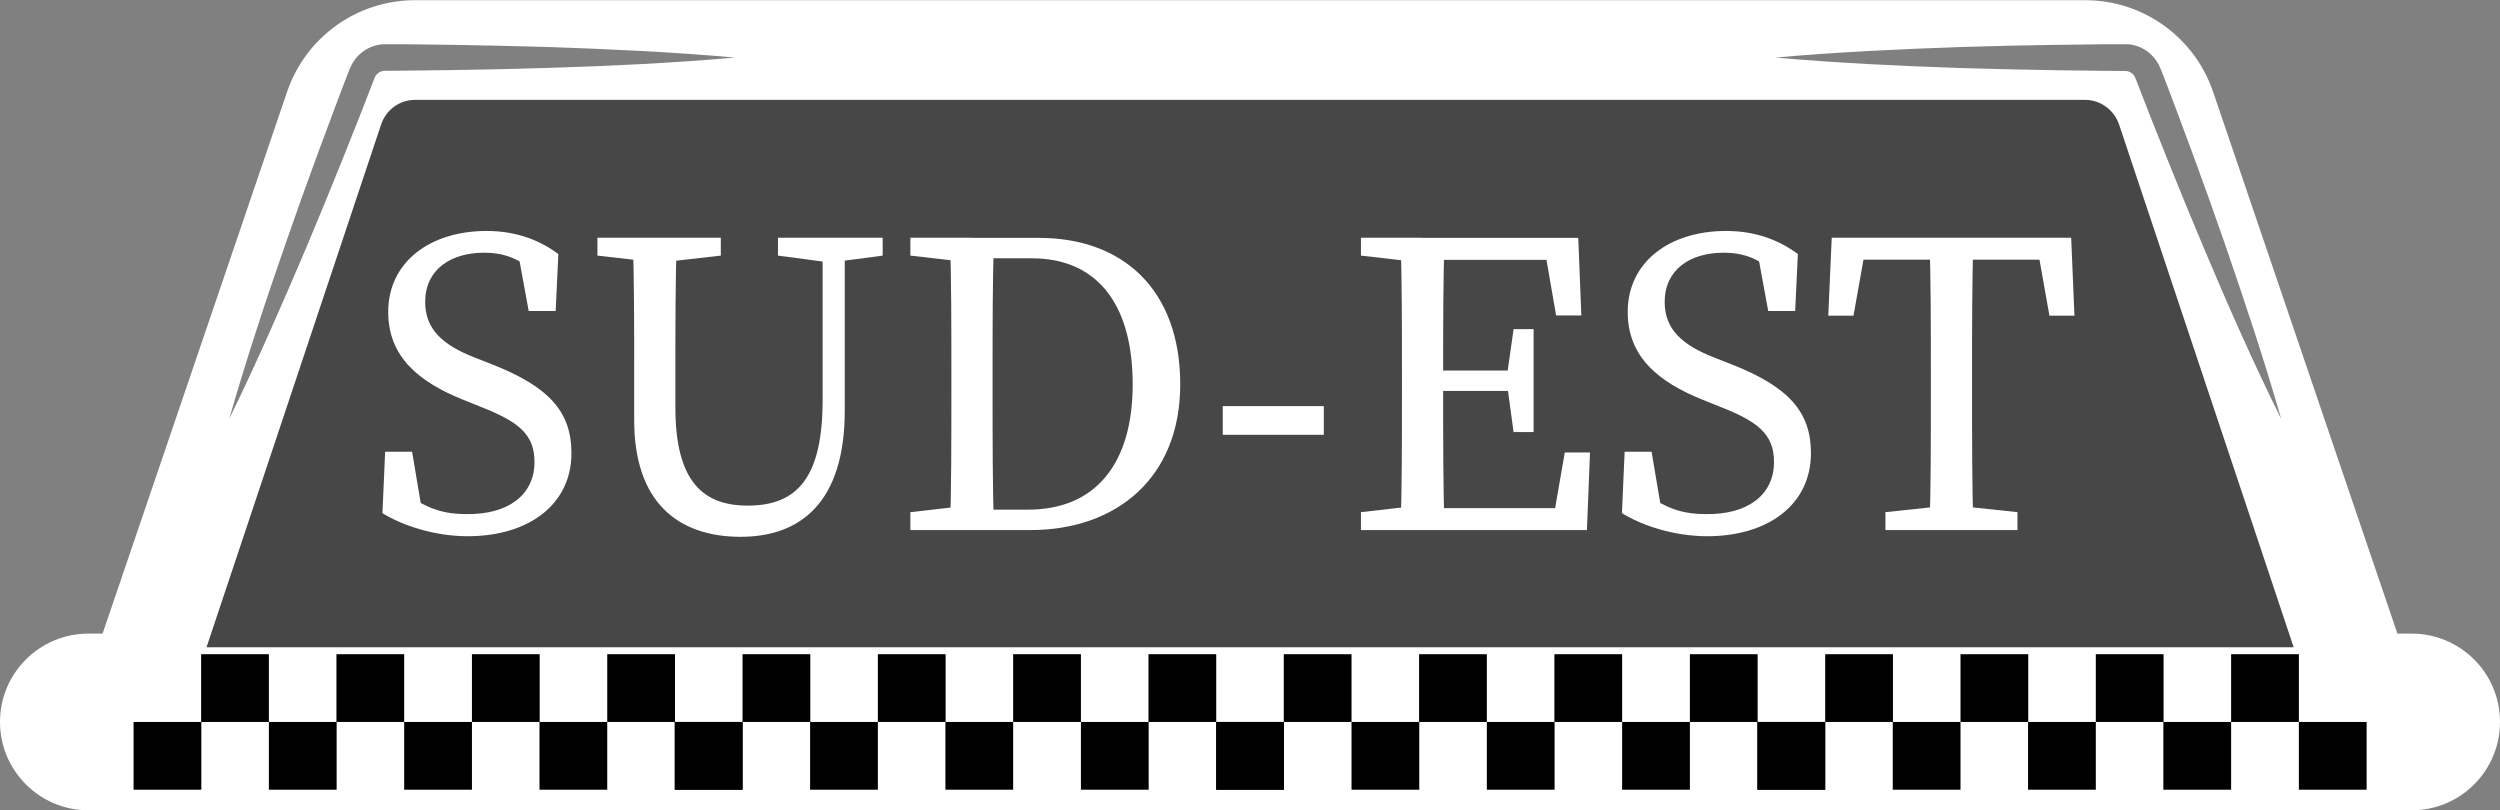 <?xml version="1.0" encoding="utf-8"?>
<!-- Generator: Adobe Illustrator 24.0.0, SVG Export Plug-In . SVG Version: 6.00 Build 0)  -->
<svg version="1.1" id="Layer_1" xmlns="http://www.w3.org/2000/svg" xmlns:xlink="http://www.w3.org/1999/xlink" x="0px" y="0px"
	 viewBox="0 0 1298.9 421" style="enable-background:new 0 0 1298.9 421;" xml:space="preserve">
<rect x="0" y="0" width="1298.9" height="421" fill="#808080" stroke="none"/>
<style type="text/css">
	.st0{fill:#FFFFFF;}
	.st1{fill:#474747;}
	.st2{fill:none;stroke:#474747;stroke-width:20;stroke-miterlimit:10;}
</style>
<path class="st0" d="M1253,329.2h-7.4l-95.8-281.6c-9.7-28.4-36.4-47.5-66.4-47.5H215.6c-30,0-56.7,19.1-66.4,47.5L53.3,329.2h-7.4
	C20.6,329.2,0,349.7,0,375.1v0C0,400.4,20.6,421,45.9,421H1253c25.4,0,45.9-20.6,45.9-45.9v0C1298.9,349.7,1278.3,329.2,1253,329.2z
	 M284.2,35.3c-16.2,0.5-32.5,0.9-48.7,1.1l-24.3,0.3l-11.7,0.1c-1.8,0.1-3.5,1.2-4.4,2.7c-0.1,0.2-0.2,0.4-0.3,0.6l-0.1,0.2
	l-0.1,0.3l-0.3,0.7l-1.1,2.8l-2.2,5.7l-4.4,11.3l-9,22.6c-6.1,15.1-12.2,30.1-18.5,45c-12.7,29.9-25.7,59.7-40,88.9
	c9-31.3,19.2-62.2,29.9-92.8c5.3-15.3,10.8-30.6,16.4-45.8l8.5-22.8l4.3-11.4l2.2-5.7l1.1-2.8l0.3-0.7l0.2-0.4l0.2-0.5
	c0.3-0.7,0.7-1.4,1.1-2.1c3.2-5.5,9.2-9.2,15.5-9.6l1.2,0l0.8,0l1.5,0l3,0l6.1,0l24.3,0.3c16.2,0.3,32.5,0.6,48.7,1.1
	c32.5,1.1,64.9,2.6,97.4,5.5C349.1,32.8,316.7,34.3,284.2,35.3z M1145,128.8c-6.3-15-12.5-30-18.5-45l-9-22.6l-4.4-11.3l-2.2-5.7
	l-1.1-2.8l-0.3-0.7l-0.1-0.3l-0.1-0.2c-0.1-0.2-0.2-0.4-0.3-0.6c-0.9-1.5-2.6-2.6-4.4-2.7l-11.7-0.1l-24.3-0.3
	c-16.2-0.3-32.5-0.6-48.7-1.1c-32.5-1.1-64.9-2.6-97.4-5.5c32.5-2.9,64.9-4.4,97.4-5.5c16.2-0.5,32.5-0.9,48.7-1.1l24.3-0.3l6.1,0
	l3,0l1.5,0l0.8,0l1.2,0c6.3,0.3,12.3,4.1,15.5,9.6c0.4,0.7,0.8,1.4,1.1,2.1l0.2,0.5l0.2,0.4l0.3,0.7l1.1,2.8l2.2,5.7l4.3,11.4
	l8.5,22.8c5.6,15.2,11.1,30.5,16.4,45.8c10.6,30.7,20.9,61.5,29.9,92.8C1170.7,188.5,1157.6,158.7,1145,128.8z"/>
<path class="st1" d="M107.3,336.3L198,64.7c2.6-7.7,9.6-12.8,17.6-12.8h867.8c7.9,0,15,5.2,17.6,12.8l90.7,271.6H107.3z"/>
<path class="st2" d="M1133.6,45.4"/>
<path class="st2" d="M165.3,45.4"/>
<g>
	<g>
		<g>
			<rect x="69.4" y="375.1" width="35.2" height="35.2"/>
			<rect x="104.5" y="339.9" width="35.2" height="35.2"/>
		</g>
		<g>
			<rect x="210" y="375.1" width="35.2" height="35.2"/>
			<rect x="245.2" y="339.9" width="35.2" height="35.2"/>
		</g>
		<g>
			<rect x="280.3" y="375.1" width="35.2" height="35.2"/>
			<rect x="315.5" y="339.9" width="35.2" height="35.2"/>
		</g>
		<rect x="350.6" y="375.1" width="35.2" height="35.2"/>
		<g>
			<rect x="139.7" y="375.1" width="35.2" height="35.2"/>
			<rect x="174.8" y="339.9" width="35.2" height="35.2"/>
		</g>
	</g>
	<g>
		<g>
			<rect x="350.6" y="375.1" width="35.2" height="35.2"/>
			<rect x="385.8" y="339.9" width="35.2" height="35.2"/>
		</g>
		<g>
			<rect x="491.2" y="375.1" width="35.2" height="35.2"/>
			<rect x="526.4" y="339.9" width="35.2" height="35.2"/>
		</g>
		<g>
			<rect x="561.6" y="375.1" width="35.2" height="35.2"/>
			<rect x="596.7" y="339.9" width="35.2" height="35.2"/>
		</g>
		<rect x="631.9" y="375.1" width="35.2" height="35.2"/>
		<g>
			<rect x="420.9" y="375.1" width="35.2" height="35.2"/>
			<rect x="456.1" y="339.9" width="35.2" height="35.2"/>
		</g>
	</g>
	<g>
		<g>
			<rect x="631.9" y="375.1" width="35.2" height="35.2"/>
			<rect x="667" y="339.9" width="35.2" height="35.2"/>
		</g>
		<g>
			<rect x="772.5" y="375.1" width="35.2" height="35.2"/>
			<rect x="807.6" y="339.9" width="35.2" height="35.2"/>
		</g>
		<g>
			<rect x="842.8" y="375.1" width="35.2" height="35.2"/>
			<rect x="878" y="339.9" width="35.2" height="35.2"/>
		</g>
		<rect x="913.1" y="375.1" width="35.2" height="35.2"/>
		<g>
			<rect x="702.2" y="375.1" width="35.2" height="35.2"/>
			<rect x="737.3" y="339.9" width="35.2" height="35.2"/>
		</g>
	</g>
	<g>
		<g>
			<rect x="913.1" y="375.1" width="35.2" height="35.2"/>
			<rect x="948.3" y="339.9" width="35.2" height="35.2"/>
		</g>
		<g>
			<rect x="1053.7" y="375.1" width="35.2" height="35.2"/>
			<rect x="1088.9" y="339.9" width="35.2" height="35.2"/>
		</g>
		<g>
			<rect x="1124" y="375.1" width="35.2" height="35.2"/>
			<rect x="1159.2" y="339.9" width="35.2" height="35.2"/>
		</g>
		<rect x="1194.4" y="375.1" width="35.2" height="35.2"/>
		<g>
			<rect x="983.4" y="375.1" width="35.2" height="35.2"/>
			<rect x="1018.6" y="339.9" width="35.2" height="35.2"/>
		</g>
	</g>
</g>
<g>
	<path class="st0" d="M277.7,240c0-14.6-8.7-21.1-28.1-28.7l-8.7-3.5c-23.3-9.3-39.2-22.4-39.2-45.7c0-26.2,22-42.1,51.1-42.1
		c15.3,0,27.5,4.7,37.3,12l-1.4,29.6h-14l-6.3-34.3l14.7,7.4v11.3c-11.2-10.8-19.6-14.7-31.6-14.7c-17.4,0-30.6,8.8-30.6,25.6
		c0,14.2,9.2,22.4,25.6,28.8l8.9,3.5c29.9,11.7,41.5,24.8,41.5,46.2c0,26.8-22.3,43.2-53.9,43.2c-17,0-33.7-5.4-44.3-12l1.4-31.9h14
		l5.9,35l-14.9-6.3v-10.9c14.1,10.1,21.9,14.6,37.3,14.6C263.7,267.4,277.7,257.4,277.7,240z"/>
	<path class="st0" d="M310.4,132.8v-9.3h64.1v9.3l-29.7,3.4h-4.6L310.4,132.8z M388.5,262.7c25.8,0,38.9-14.7,38.9-54.9v-84.2h11.5
		v89.8c0,47.7-23.1,65.5-54.1,65.5c-32.9,0-55.3-18.3-55.3-60.6v-24.5c0-23.3,0-46.9-0.7-70.2h22.8c-0.7,22.9-0.7,46.4-0.7,70.2
		v17.9C350.9,250.4,365.5,262.7,388.5,262.7z M429.1,136.1l-24.9-3.3v-9.3h54.4v9.3l-24.9,3.3H429.1z"/>
	<path class="st0" d="M473,132.8v-9.3h32v12.7h-2.3L473,132.8z M505,262.7v12.7h-32v-9.3l29.7-3.4H505z M494.3,193.9
		c0-23.4,0-47-0.7-70.3h22.8c-0.7,22.9-0.7,46.5-0.7,70.3v8.6c0,26,0,49.6,0.7,72.9h-22.8c0.7-22.9,0.7-46.5,0.7-72.9V193.9z
		 M505,264.8h29.1c35.1,0,54.4-23.9,54.4-65.1c0-42.7-19.3-65.5-52.4-65.5H505v-10.6h34.9c43.4,0,73.3,26.8,73.3,76.1
		c0,48.9-33.5,75.7-77.8,75.7H505V264.8z"/>
	<path class="st0" d="M635.3,211h52.5v14.9h-52.5V211z"/>
	<path class="st0" d="M707.1,132.8v-9.3h32v12.7h-2.3L707.1,132.8z M739.1,262.7v12.7h-32v-9.3l29.7-3.4H739.1z M728.4,193.9
		c0-23.4,0-47-0.7-70.3h22.8c-0.7,22.9-0.7,46.5-0.7,70.3v8.6c0,26,0,49.6,0.7,72.9h-22.8c0.7-22.9,0.7-46.5,0.7-70.3V193.9z
		 M801.5,123.6l10.6,11.4h-73v-11.4H820l1.6,40.3h-13.1L801.5,123.6z M790.3,203.1h-51.2v-10.6h51.2V203.1z M826.1,235.1l-1.6,40.3
		h-85.4V264h77.5L806,275.4l7-40.3H826.1z M783,194.9l3.4-23.9h10.4v53.5h-10.4l-3.4-25V194.9z"/>
	<path class="st0" d="M921.7,240c0-14.6-8.7-21.1-28.1-28.7l-8.7-3.5c-23.3-9.3-39.2-22.4-39.2-45.7c0-26.2,22-42.1,51.1-42.1
		c15.3,0,27.5,4.7,37.3,12l-1.4,29.6h-14l-6.3-34.3l14.7,7.4v11.3c-11.2-10.8-19.6-14.7-31.6-14.7c-17.4,0-30.6,8.8-30.6,25.6
		c0,14.2,9.2,22.4,25.6,28.8l8.9,3.5c29.9,11.7,41.5,24.8,41.5,46.2c0,26.8-22.3,43.2-53.9,43.2c-17,0-33.7-5.4-44.3-12l1.4-31.9h14
		l5.9,35l-14.9-6.3v-10.9c14.1,10.1,21.9,14.6,37.3,14.6C907.7,267.4,921.7,257.4,921.7,240z"/>
	<path class="st0" d="M959.6,135l10.6-11.4L963,164h-13.1l1.8-40.5h124.4l1.7,40.5h-13l-7.2-40.5l10.6,11.4H959.6z M1016.3,262.7
		l31.9,3.4v9.3h-68.6v-9.3l31.9-3.4H1016.3z M1003.2,193.9c0-23.4,0-47-0.7-70.3h22.8c-0.7,22.9-0.7,46.5-0.7,70.3V205
		c0,23.4,0,47,0.7,70.3h-22.8c0.7-22.9,0.7-46.5,0.7-70.3V193.9z"/>
</g>
</svg>
